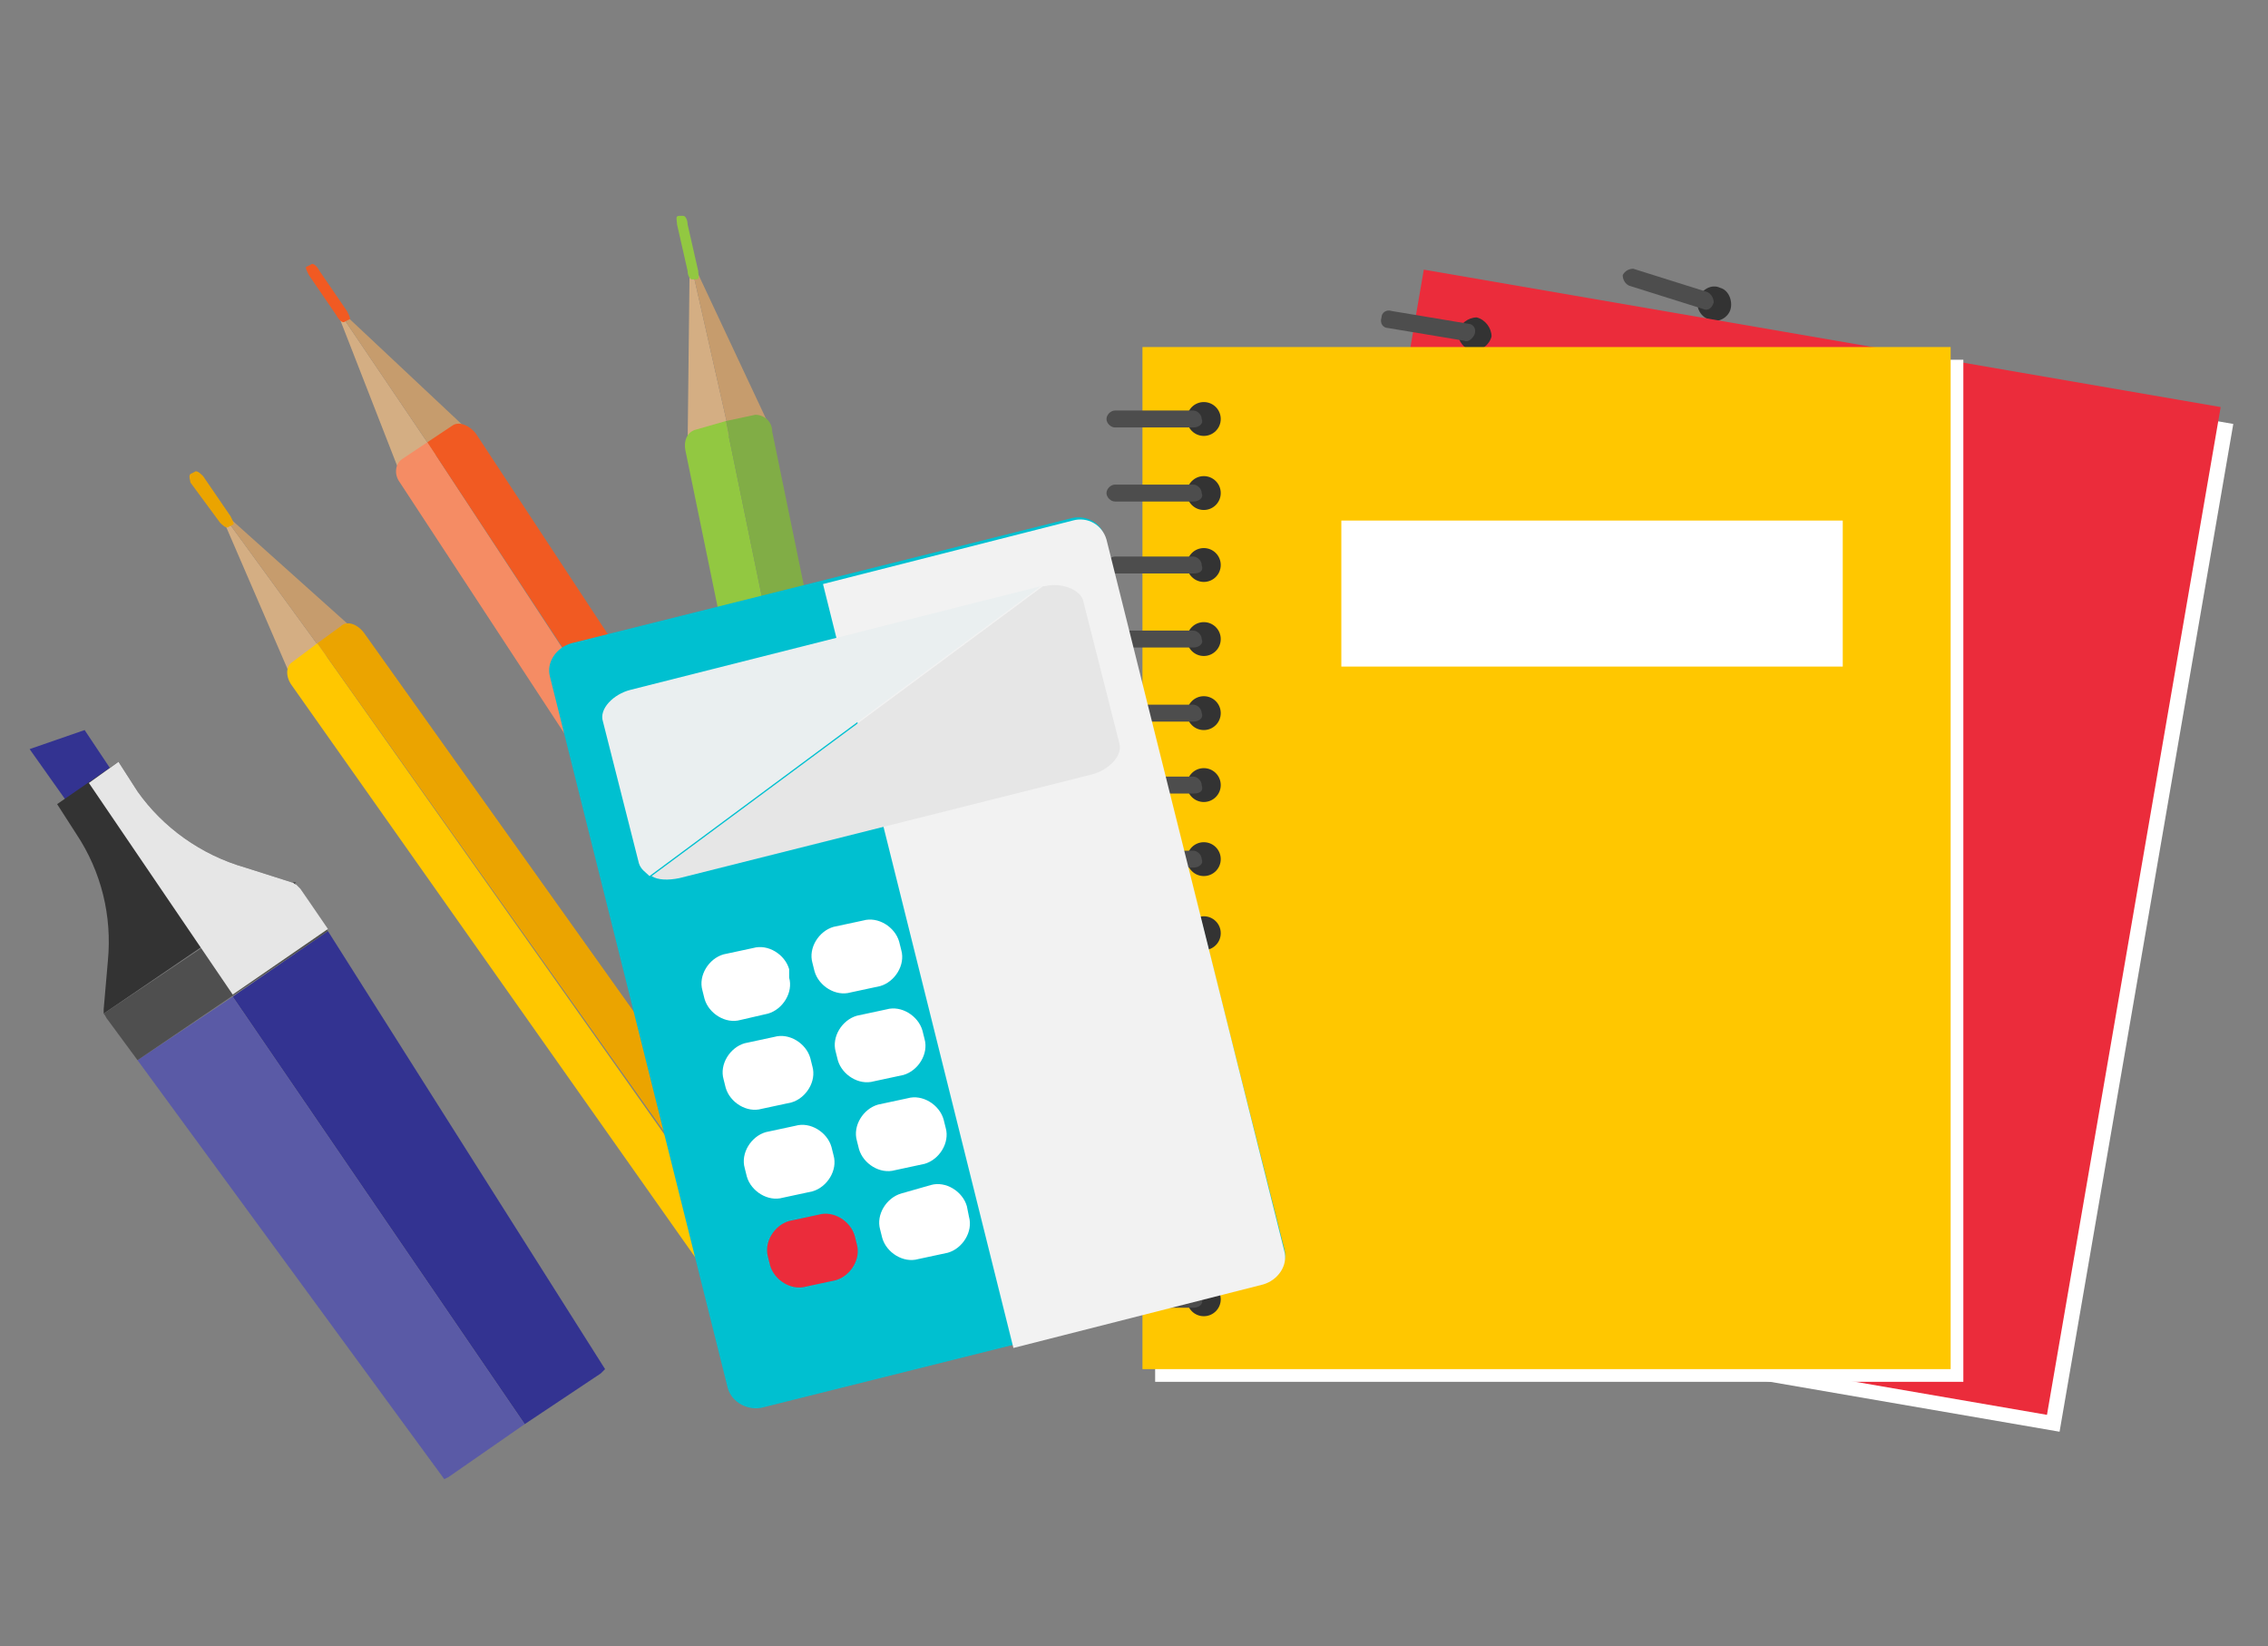 <?xml version="1.0" encoding="utf-8"?>
<!-- Generator: Adobe Illustrator 22.0.0, SVG Export Plug-In . SVG Version: 6.00 Build 0)  -->
<svg version="1.1" id="Layer_3" xmlns="http://www.w3.org/2000/svg" xmlns:xlink="http://www.w3.org/1999/xlink" x="0px" y="0px"
	 viewBox="0 0 107.2 77.8" style="enable-background:new 0 0 107.2 77.8;" xml:space="preserve">
<rect x="0" y="0" width="107.2" height="77.8" fill="#808080" stroke="none"/>
<style type="text/css">
	.st0{fill:#D4AE83;}
	.st1{fill:#C69C6D;}
	.st2{fill:#EBA400;}
	.st3{fill:#FFC700;}
	.st4{fill:#92C841;}
	.st5{fill:#81AD46;}
	.st6{fill:#F15A22;}
	.st7{fill:#F58C64;}
	.st8{fill:#333333;}
	.st9{fill:#4D4D4D;}
	.st10{fill:#FFFFFF;}
	.st11{fill:#EB2C3B;}
	.st12{fill:#00C0D0;}
	.st13{fill:#F2F2F2;}
	.st14{fill:#EAEFF0;}
	.st15{fill:#E6E6E6;}
	.st16{fill:#333391;}
	.st17{fill:#5A5AA6;}
	.st18{fill:#4F4F4F;}
</style>
<g>
	<g>
		<g>
			<polygon class="st0" points="13.8,32.1 15.4,31 10.3,24 			"/>
			<polygon class="st1" points="10.2,23.9 10.3,24 15.4,31 16.9,29.9 			"/>
		</g>
		<path class="st2" d="M10.9,24.4c0.1,0.2,0.2,0.4,0.1,0.4l-0.2,0.1c-0.1,0.1-0.3-0.1-0.4-0.2l-1.4-1.9C9,22.7,8.9,22.5,9,22.4
			l0.2-0.1c0.1-0.1,0.3,0.1,0.4,0.2L10.9,24.4z"/>
		<g>
			<path class="st3" d="M13.8,31.3c-0.3,0.2-0.3,0.7,0,1.1l20.6,29.2c0.3,0.4,0.8,0.6,1.1,0.4l1.2-0.9L15,30.4L13.8,31.3z"/>
			<path class="st2" d="M16.1,29.6L15,30.4l21.8,30.7l0,0l1.2-0.8c0.3-0.2,0.3-0.8,0-1.2L17.2,29.9C16.9,29.5,16.4,29.3,16.1,29.6z"
				/>
		</g>
	</g>
</g>
<g>
	<g>
		<g>
			<polygon class="st0" points="32.5,21.1 34.5,20.6 32.6,12.2 			"/>
			<polygon class="st1" points="32.6,12.1 32.6,12.2 34.5,20.6 36.4,20.2 			"/>
		</g>
		<path class="st4" d="M33,12.8c0,0.2,0.1,0.4-0.1,0.4l-0.2,0c-0.1,0-0.2-0.2-0.2-0.4L32,10.6c0-0.2-0.1-0.4,0.1-0.4l0.2,0
			c0.1,0,0.2,0.2,0.2,0.4L33,12.8z"/>
		<g>
			<path class="st4" d="M32.9,20.3c-0.4,0.1-0.6,0.5-0.5,1l7.2,35c0.1,0.5,0.5,0.9,0.9,0.8l1.4-0.3l-7.6-36.9L32.9,20.3z"/>
			<path class="st5" d="M35.7,19.6l-1.4,0.3l7.6,36.9l0,0l1.4-0.3c0.4-0.1,0.5-0.6,0.4-1.1l-7.2-35C36.5,19.9,36.1,19.6,35.7,19.6z"
				/>
		</g>
	</g>
</g>
<g>
	<g>
		<g>
			<polygon class="st0" points="19,22.6 20.6,21.5 15.8,14.4 			"/>
			<polygon class="st1" points="15.7,14.3 15.8,14.4 20.6,21.5 22.2,20.4 			"/>
		</g>
		<path class="st6" d="M16.4,14.7c0.1,0.2,0.2,0.4,0.1,0.4l-0.2,0.1c-0.1,0.1-0.3-0.1-0.4-0.3l-1.3-1.9c-0.1-0.2-0.2-0.4-0.1-0.4
			l0.2-0.1c0.1-0.1,0.3,0.1,0.4,0.3L16.4,14.7z"/>
		<g>
			<path class="st7" d="M19,21.7c-0.3,0.2-0.4,0.7-0.1,1.1l19.6,29.9c0.3,0.4,0.8,0.6,1.1,0.4l1.2-0.8L20.2,20.9L19,21.7z"/>
			<path class="st6" d="M21.4,20.1l-1.2,0.8l20.7,31.4l0,0l1.2-0.8c0.3-0.2,0.3-0.7,0-1.2L22.5,20.5C22.2,20.1,21.7,19.9,21.4,20.1z
				"/>
		</g>
	</g>
</g>
<g>
	<g>
		<g>
			<g>
				<g>
					<path class="st8" d="M68.9,54.2c-0.1,0.4-0.6,0.7-1,0.5c-0.4-0.1-0.7-0.6-0.5-1c0.1-0.4,0.6-0.7,1-0.5
						C68.8,53.3,69,53.8,68.9,54.2z"/>
					<path class="st9" d="M67.6,54.2l-3.5-1.1c-0.2-0.1-0.3-0.3-0.3-0.5l0,0c0.1-0.2,0.3-0.3,0.5-0.3l3.5,1.1
						c0.2,0.1,0.3,0.3,0.3,0.5l0,0C68,54.1,67.8,54.3,67.6,54.2z"/>
				</g>
				<g>
					<path class="st8" d="M69.9,50.9c-0.1,0.4-0.6,0.7-1,0.5c-0.4-0.1-0.7-0.6-0.5-1c0.1-0.4,0.6-0.7,1-0.5
						C69.8,50,70.1,50.5,69.9,50.9z"/>
					<path class="st9" d="M68.6,50.9l-3.5-1.1c-0.2-0.1-0.3-0.3-0.3-0.5l0,0c0.1-0.2,0.3-0.3,0.5-0.3l3.5,1.1
						c0.2,0.1,0.3,0.3,0.3,0.5l0,0C69.1,50.8,68.9,51,68.6,50.9z"/>
				</g>
				<g>
					<path class="st8" d="M71,47.6c-0.1,0.4-0.6,0.7-1,0.5c-0.4-0.1-0.7-0.6-0.5-1c0.1-0.4,0.6-0.7,1-0.5
						C70.9,46.7,71.1,47.2,71,47.6z"/>
					<path class="st9" d="M69.7,47.6l-3.5-1.1c-0.2-0.1-0.3-0.3-0.3-0.5l0,0c0.1-0.2,0.3-0.3,0.5-0.3l3.5,1.1
						c0.2,0.1,0.3,0.3,0.3,0.5l0,0C70.2,47.6,69.9,47.7,69.7,47.6z"/>
				</g>
				<g>
					<path class="st8" d="M72.1,44.3c-0.1,0.4-0.6,0.7-1,0.5c-0.4-0.1-0.7-0.6-0.5-1c0.1-0.4,0.6-0.7,1-0.5
						C72,43.4,72.2,43.9,72.1,44.3z"/>
					<path class="st9" d="M70.8,44.3l-3.5-1.1c-0.2-0.1-0.3-0.3-0.3-0.5l0,0c0.1-0.2,0.3-0.3,0.5-0.3l3.5,1.1
						c0.2,0.1,0.3,0.3,0.3,0.5l0,0C71.2,44.3,71,44.4,70.8,44.3z"/>
				</g>
				<g>
					<path class="st8" d="M73.2,41c-0.1,0.4-0.6,0.7-1,0.5c-0.4-0.1-0.7-0.6-0.5-1c0.1-0.4,0.6-0.7,1-0.5
						C73.1,40.1,73.3,40.6,73.2,41z"/>
					<path class="st9" d="M71.9,41l-3.5-1.1c-0.2-0.1-0.3-0.3-0.3-0.5l0,0c0.1-0.2,0.3-0.3,0.5-0.3l3.5,1.1c0.2,0.1,0.3,0.3,0.3,0.5
						l0,0C72.3,41,72.1,41.1,71.9,41z"/>
				</g>
				<g>
					<path class="st8" d="M74.2,37.7c-0.1,0.4-0.6,0.7-1,0.5c-0.4-0.1-0.7-0.6-0.5-1c0.1-0.4,0.6-0.7,1-0.5
						C74.1,36.8,74.4,37.3,74.2,37.7z"/>
					<path class="st9" d="M72.9,37.7l-3.5-1.1c-0.2-0.1-0.3-0.3-0.3-0.5l0,0c0.1-0.2,0.3-0.3,0.5-0.3l3.5,1.1
						c0.2,0.1,0.3,0.3,0.3,0.5l0,0C73.4,37.7,73.2,37.8,72.9,37.7z"/>
				</g>
				<g>
					<path class="st8" d="M75.3,34.4c-0.1,0.4-0.6,0.7-1,0.5c-0.4-0.1-0.7-0.6-0.5-1c0.1-0.4,0.6-0.7,1-0.5
						C75.2,33.5,75.5,34,75.3,34.4z"/>
					<path class="st9" d="M74,34.4l-3.5-1.1c-0.2-0.1-0.3-0.3-0.3-0.5l0,0c0.1-0.2,0.3-0.3,0.5-0.3l3.5,1.1c0.2,0.1,0.3,0.3,0.3,0.5
						l0,0C74.5,34.4,74.2,34.5,74,34.4z"/>
				</g>
				<g>
					<path class="st8" d="M76.4,31.1c-0.1,0.4-0.6,0.7-1,0.5c-0.4-0.1-0.7-0.6-0.5-1c0.1-0.4,0.6-0.7,1-0.5
						C76.3,30.2,76.5,30.7,76.4,31.1z"/>
					<path class="st9" d="M75.1,31.1L71.6,30c-0.2-0.1-0.3-0.3-0.3-0.5l0,0c0.1-0.2,0.3-0.3,0.5-0.3l3.5,1.1
						c0.2,0.1,0.3,0.3,0.3,0.5l0,0C75.5,31.1,75.3,31.2,75.1,31.1z"/>
				</g>
				<g>
					<path class="st8" d="M77.5,27.8c-0.1,0.4-0.6,0.7-1,0.5c-0.4-0.1-0.7-0.6-0.5-1c0.1-0.4,0.6-0.7,1-0.5
						C77.4,26.9,77.6,27.4,77.5,27.8z"/>
					<path class="st9" d="M76.2,27.8l-3.5-1.1c-0.2-0.1-0.3-0.3-0.3-0.5l0,0c0.1-0.2,0.3-0.3,0.5-0.3l3.5,1.1
						c0.2,0.1,0.3,0.3,0.3,0.5l0,0C76.6,27.8,76.4,27.9,76.2,27.8z"/>
				</g>
				<g>
					<path class="st8" d="M78.5,24.5c-0.1,0.4-0.6,0.7-1,0.5c-0.4-0.1-0.7-0.6-0.5-1c0.1-0.4,0.6-0.7,1-0.5
						C78.5,23.6,78.7,24.1,78.5,24.5z"/>
					<path class="st9" d="M77.3,24.5l-3.5-1.1c-0.2-0.1-0.3-0.3-0.3-0.5l0,0c0.1-0.2,0.3-0.3,0.5-0.3l3.5,1.1
						c0.2,0.1,0.3,0.3,0.3,0.5l0,0C77.7,24.5,77.5,24.6,77.3,24.5z"/>
				</g>
				<g>
					<path class="st8" d="M79.6,21.2c-0.1,0.4-0.6,0.7-1,0.5c-0.4-0.1-0.7-0.6-0.5-1c0.1-0.4,0.6-0.7,1-0.5
						C79.5,20.3,79.8,20.8,79.6,21.2z"/>
					<path class="st9" d="M78.3,21.2l-3.5-1.1c-0.2-0.1-0.3-0.3-0.3-0.5l0,0c0.1-0.2,0.3-0.3,0.5-0.3l3.5,1.1
						c0.2,0.1,0.3,0.3,0.3,0.5l0,0C78.8,21.2,78.5,21.3,78.3,21.2z"/>
				</g>
				<g>
					<path class="st8" d="M80.7,17.9c-0.1,0.4-0.6,0.7-1,0.5c-0.4-0.1-0.7-0.6-0.5-1c0.1-0.4,0.6-0.7,1-0.5
						C80.6,17,80.8,17.5,80.7,17.9z"/>
					<path class="st9" d="M79.4,17.9l-3.5-1.1c-0.2-0.1-0.3-0.3-0.3-0.5l0,0c0.1-0.2,0.3-0.3,0.5-0.3l3.5,1.1
						c0.2,0.1,0.3,0.3,0.3,0.5l0,0C79.9,17.9,79.6,18,79.4,17.9z"/>
				</g>
				<g>
					<path class="st8" d="M81.8,14.6c-0.1,0.4-0.6,0.7-1,0.5c-0.4-0.1-0.7-0.6-0.5-1c0.1-0.4,0.6-0.7,1-0.5
						C81.7,13.7,81.9,14.2,81.8,14.6z"/>
					<path class="st9" d="M80.5,14.6L77,13.5c-0.2-0.1-0.3-0.3-0.3-0.5l0,0c0.1-0.2,0.3-0.3,0.5-0.3l3.5,1.1
						c0.2,0.1,0.3,0.3,0.3,0.5l0,0C80.9,14.6,80.7,14.7,80.5,14.6z"/>
				</g>
			</g>
		</g>
		<g>
			
				<rect x="63.5" y="16.4" transform="matrix(0.986 0.17 -0.17 0.986 8.071 -13.425)" class="st10" width="38.2" height="48.3"/>
			
				<rect x="62.9" y="15.6" transform="matrix(0.986 0.17 -0.17 0.986 7.931 -13.332)" class="st11" width="38.2" height="48.3"/>
			<g>
				<g>
					<path class="st8" d="M63.4,57c-0.1,0.4-0.5,0.7-0.9,0.7c-0.4-0.1-0.7-0.5-0.7-0.9c0.1-0.4,0.5-0.7,0.9-0.7
						C63.2,56.1,63.5,56.5,63.4,57z"/>
					<path class="st9" d="M62.1,57.1l-3.6-0.6c-0.2,0-0.4-0.2-0.3-0.5l0,0c0-0.2,0.2-0.4,0.5-0.3l3.6,0.6c0.2,0,0.4,0.2,0.3,0.5l0,0
						C62.6,57,62.3,57.2,62.1,57.1z"/>
				</g>
				<g>
					<path class="st8" d="M64,53.5c-0.1,0.4-0.5,0.7-0.9,0.7c-0.4-0.1-0.7-0.5-0.7-0.9c0.1-0.4,0.5-0.7,0.9-0.7
						C63.8,52.7,64.1,53.1,64,53.5z"/>
					<path class="st9" d="M62.7,53.7l-3.6-0.6c-0.2,0-0.4-0.2-0.3-0.5l0,0c0-0.2,0.2-0.4,0.5-0.3l3.6,0.6c0.2,0,0.4,0.2,0.3,0.5l0,0
						C63.1,53.6,62.9,53.8,62.7,53.7z"/>
				</g>
				<g>
					<path class="st8" d="M64.6,50.1c-0.1,0.4-0.5,0.7-0.9,0.7c-0.4-0.1-0.7-0.5-0.7-0.9c0.1-0.4,0.5-0.7,0.9-0.7
						C64.4,49.3,64.6,49.7,64.6,50.1z"/>
					<path class="st9" d="M63.3,50.3l-3.6-0.6c-0.2,0-0.4-0.2-0.3-0.5l0,0c0-0.2,0.2-0.4,0.5-0.3l3.6,0.6c0.2,0,0.4,0.2,0.3,0.5v0
						C63.7,50.2,63.5,50.3,63.3,50.3z"/>
				</g>
				<g>
					<path class="st8" d="M65.2,46.7c-0.1,0.4-0.5,0.7-0.9,0.7c-0.4-0.1-0.7-0.5-0.7-0.9c0.1-0.4,0.5-0.7,0.9-0.7
						C64.9,45.8,65.2,46.3,65.2,46.7z"/>
					<path class="st9" d="M63.9,46.9l-3.6-0.6c-0.2,0-0.4-0.2-0.3-0.5l0,0c0-0.2,0.2-0.4,0.5-0.3l3.6,0.6c0.2,0,0.4,0.2,0.3,0.5l0,0
						C64.3,46.8,64.1,46.9,63.9,46.9z"/>
				</g>
				<g>
					<path class="st8" d="M65.7,43.3c-0.1,0.4-0.5,0.7-0.9,0.7c-0.4-0.1-0.7-0.5-0.7-0.9c0.1-0.4,0.5-0.7,0.9-0.7
						C65.5,42.4,65.8,42.8,65.7,43.3z"/>
					<path class="st9" d="M64.5,43.5l-3.6-0.6c-0.2,0-0.4-0.2-0.3-0.5l0,0c0-0.2,0.2-0.4,0.5-0.3l3.6,0.6c0.2,0,0.4,0.2,0.3,0.5l0,0
						C64.9,43.4,64.7,43.5,64.5,43.5z"/>
				</g>
				<g>
					<path class="st8" d="M66.3,39.9c-0.1,0.4-0.5,0.7-0.9,0.7c-0.4-0.1-0.7-0.5-0.7-0.9c0.1-0.4,0.5-0.7,0.9-0.7
						C66.1,39,66.4,39.4,66.3,39.9z"/>
					<path class="st9" d="M65.1,40.1l-3.6-0.6c-0.2,0-0.4-0.2-0.3-0.5l0,0c0-0.2,0.2-0.4,0.5-0.3l3.6,0.6c0.2,0,0.4,0.2,0.3,0.5l0,0
						C65.5,39.9,65.3,40.1,65.1,40.1z"/>
				</g>
				<g>
					<path class="st8" d="M66.9,36.4c-0.1,0.4-0.5,0.7-0.9,0.7c-0.4-0.1-0.7-0.5-0.7-0.9c0.1-0.4,0.5-0.7,0.9-0.7
						C66.7,35.6,67,36,66.9,36.4z"/>
					<path class="st9" d="M65.6,36.6L62,36c-0.2,0-0.4-0.2-0.3-0.5l0,0c0-0.2,0.2-0.4,0.5-0.3l3.6,0.6c0.2,0,0.4,0.2,0.3,0.5l0,0
						C66.1,36.5,65.9,36.7,65.6,36.6z"/>
				</g>
				<g>
					<path class="st8" d="M67.5,33c-0.1,0.4-0.5,0.7-0.9,0.7c-0.4-0.1-0.7-0.5-0.7-0.9c0.1-0.4,0.5-0.7,0.9-0.7
						C67.3,32.2,67.6,32.6,67.5,33z"/>
					<path class="st9" d="M66.2,33.2l-3.6-0.6c-0.2,0-0.4-0.2-0.3-0.5l0,0c0-0.2,0.2-0.4,0.5-0.3l3.6,0.6c0.2,0,0.4,0.2,0.3,0.5l0,0
						C66.7,33.1,66.5,33.3,66.2,33.2z"/>
				</g>
				<g>
					<path class="st8" d="M68.1,29.6c-0.1,0.4-0.5,0.7-0.9,0.7c-0.4-0.1-0.7-0.5-0.7-0.9c0.1-0.4,0.5-0.7,0.9-0.7
						C67.9,28.7,68.2,29.2,68.1,29.6z"/>
					<path class="st9" d="M66.8,29.8l-3.6-0.6c-0.2,0-0.4-0.2-0.3-0.5l0,0c0-0.2,0.2-0.4,0.5-0.3L67,29c0.2,0,0.4,0.2,0.3,0.5l0,0
						C67.3,29.7,67,29.8,66.8,29.8z"/>
				</g>
				<g>
					<path class="st8" d="M68.7,26.2c-0.1,0.4-0.5,0.7-0.9,0.7c-0.4-0.1-0.7-0.5-0.7-0.9c0.1-0.4,0.5-0.7,0.9-0.7
						C68.5,25.3,68.8,25.8,68.7,26.2z"/>
					<path class="st9" d="M67.4,26.4l-3.6-0.6c-0.2,0-0.4-0.2-0.3-0.5l0,0c0-0.2,0.2-0.4,0.5-0.3l3.6,0.6c0.2,0,0.4,0.2,0.3,0.5l0,0
						C67.8,26.3,67.6,26.4,67.4,26.4z"/>
				</g>
				<g>
					<path class="st8" d="M69.3,22.8c-0.1,0.4-0.5,0.7-0.9,0.7c-0.4-0.1-0.7-0.5-0.7-0.9c0.1-0.4,0.5-0.7,0.9-0.7
						C69.1,21.9,69.4,22.3,69.3,22.8z"/>
					<path class="st9" d="M68,23l-3.6-0.6c-0.2,0-0.4-0.2-0.3-0.5l0,0c0-0.2,0.2-0.4,0.5-0.3l3.6,0.6c0.2,0,0.4,0.2,0.3,0.5l0,0
						C68.4,22.9,68.2,23,68,23z"/>
				</g>
				<g>
					<path class="st8" d="M69.9,19.4c-0.1,0.4-0.5,0.7-0.9,0.7c-0.4-0.1-0.7-0.5-0.7-0.9c0.1-0.4,0.5-0.7,0.9-0.7
						C69.6,18.5,69.9,18.9,69.9,19.4z"/>
					<path class="st9" d="M68.6,19.6L65,18.9c-0.2,0-0.4-0.2-0.3-0.5l0,0c0-0.2,0.2-0.4,0.5-0.3l3.6,0.6c0.2,0,0.4,0.2,0.3,0.5l0,0
						C69,19.4,68.8,19.6,68.6,19.6z"/>
				</g>
				<g>
					<path class="st8" d="M70.5,15.9c-0.1,0.4-0.5,0.7-0.9,0.7c-0.4-0.1-0.7-0.5-0.7-0.9c0.1-0.4,0.5-0.7,0.9-0.7
						C70.2,15.1,70.5,15.5,70.5,15.9z"/>
					<path class="st9" d="M69.2,16.1l-3.6-0.6c-0.2,0-0.4-0.2-0.3-0.5l0,0c0-0.2,0.2-0.4,0.5-0.3l3.6,0.6c0.2,0,0.4,0.2,0.3,0.5l0,0
						C69.6,16,69.4,16.2,69.2,16.1z"/>
				</g>
			</g>
		</g>
		<g>
			<rect x="54.6" y="17" class="st10" width="38.2" height="48.3"/>
			<rect x="54" y="16.4" class="st3" width="38.2" height="48.3"/>
			<g>
				<g>
					<circle class="st8" cx="56.9" cy="61.4" r="0.8"/>
					<path class="st9" d="M56.4,61.8h-3.7c-0.2,0-0.4-0.2-0.4-0.4l0,0c0-0.2,0.2-0.4,0.4-0.4h3.7c0.2,0,0.4,0.2,0.4,0.4l0,0
						C56.9,61.6,56.7,61.8,56.4,61.8z"/>
				</g>
				<g>
					<circle class="st8" cx="56.9" cy="57.9" r="0.8"/>
					<path class="st9" d="M56.4,58.3h-3.7c-0.2,0-0.4-0.2-0.4-0.4l0,0c0-0.2,0.2-0.4,0.4-0.4h3.7c0.2,0,0.4,0.2,0.4,0.4l0,0
						C56.9,58.2,56.7,58.3,56.4,58.3z"/>
				</g>
				<g>
					<circle class="st8" cx="56.9" cy="54.5" r="0.8"/>
					<path class="st9" d="M56.4,54.9h-3.7c-0.2,0-0.4-0.2-0.4-0.4l0,0c0-0.2,0.2-0.4,0.4-0.4h3.7c0.2,0,0.4,0.2,0.4,0.4l0,0
						C56.9,54.7,56.7,54.9,56.4,54.9z"/>
				</g>
				<g>
					<circle class="st8" cx="56.9" cy="51" r="0.8"/>
					<path class="st9" d="M56.4,51.4h-3.7c-0.2,0-0.4-0.2-0.4-0.4l0,0c0-0.2,0.2-0.4,0.4-0.4h3.7c0.2,0,0.4,0.2,0.4,0.4l0,0
						C56.9,51.2,56.7,51.4,56.4,51.4z"/>
				</g>
				<g>
					<circle class="st8" cx="56.9" cy="47.5" r="0.8"/>
					<path class="st9" d="M56.4,47.9h-3.7c-0.2,0-0.4-0.2-0.4-0.4l0,0c0-0.2,0.2-0.4,0.4-0.4h3.7c0.2,0,0.4,0.2,0.4,0.4l0,0
						C56.9,47.8,56.7,47.9,56.4,47.9z"/>
				</g>
				<g>
					<circle class="st8" cx="56.9" cy="44.1" r="0.8"/>
					<path class="st9" d="M56.4,44.5h-3.7c-0.2,0-0.4-0.2-0.4-0.4l0,0c0-0.2,0.2-0.4,0.4-0.4h3.7c0.2,0,0.4,0.2,0.4,0.4l0,0
						C56.9,44.3,56.7,44.5,56.4,44.5z"/>
				</g>
				<g>
					<circle class="st8" cx="56.9" cy="40.6" r="0.8"/>
					<path class="st9" d="M56.4,41h-3.7c-0.2,0-0.4-0.2-0.4-0.4l0,0c0-0.2,0.2-0.4,0.4-0.4h3.7c0.2,0,0.4,0.2,0.4,0.4l0,0
						C56.9,40.8,56.7,41,56.4,41z"/>
				</g>
				<g>
					<circle class="st8" cx="56.9" cy="37.1" r="0.8"/>
					<path class="st9" d="M56.4,37.5h-3.7c-0.2,0-0.4-0.2-0.4-0.4l0,0c0-0.2,0.2-0.4,0.4-0.4h3.7c0.2,0,0.4,0.2,0.4,0.4l0,0
						C56.9,37.4,56.7,37.5,56.4,37.5z"/>
				</g>
				<g>
					<circle class="st8" cx="56.9" cy="33.7" r="0.8"/>
					<path class="st9" d="M56.4,34.1h-3.7c-0.2,0-0.4-0.2-0.4-0.4l0,0c0-0.2,0.2-0.4,0.4-0.4h3.7c0.2,0,0.4,0.2,0.4,0.4l0,0
						C56.9,33.9,56.7,34.1,56.4,34.1z"/>
				</g>
				<g>
					<circle class="st8" cx="56.9" cy="30.2" r="0.8"/>
					<path class="st9" d="M56.4,30.6h-3.7c-0.2,0-0.4-0.2-0.4-0.4l0,0c0-0.2,0.2-0.4,0.4-0.4h3.7c0.2,0,0.4,0.2,0.4,0.4l0,0
						C56.9,30.4,56.7,30.6,56.4,30.6z"/>
				</g>
				<g>
					<circle class="st8" cx="56.9" cy="26.7" r="0.8"/>
					<path class="st9" d="M56.4,27.1h-3.7c-0.2,0-0.4-0.2-0.4-0.4l0,0c0-0.2,0.2-0.4,0.4-0.4h3.7c0.2,0,0.4,0.2,0.4,0.4l0,0
						C56.9,27,56.7,27.1,56.4,27.1z"/>
				</g>
				<g>
					<circle class="st8" cx="56.9" cy="23.3" r="0.8"/>
					<path class="st9" d="M56.4,23.7h-3.7c-0.2,0-0.4-0.2-0.4-0.4l0,0c0-0.2,0.2-0.4,0.4-0.4h3.7c0.2,0,0.4,0.2,0.4,0.4l0,0
						C56.9,23.5,56.7,23.7,56.4,23.7z"/>
				</g>
				<g>
					<circle class="st8" cx="56.9" cy="19.8" r="0.8"/>
					<path class="st9" d="M56.4,20.2h-3.7c-0.2,0-0.4-0.2-0.4-0.4l0,0c0-0.2,0.2-0.4,0.4-0.4h3.7c0.2,0,0.4,0.2,0.4,0.4l0,0
						C56.9,20,56.7,20.2,56.4,20.2z"/>
				</g>
			</g>
		</g>
	</g>
	<rect x="63.4" y="24.6" class="st10" width="23.7" height="6.9"/>
</g>
<g>
	<path class="st12" d="M60.7,59c0.2,0.7-0.3,1.4-1,1.6l-23.6,5.9c-0.7,0.2-1.5-0.2-1.7-0.9L26,32c-0.2-0.7,0.3-1.4,1-1.6l23.6-5.9
		c0.7-0.2,1.5,0.2,1.6,0.9L60.7,59z"/>
	<g>
		<g>
			<g>
				<path class="st10" d="M56.3,54.8c0.2,0.7-0.3,1.5-1,1.7L54,56.8c-0.7,0.2-1.5-0.3-1.7-1l-0.1-0.4c-0.2-0.7,0.3-1.5,1-1.7
					l1.4-0.3c0.7-0.2,1.5,0.3,1.7,1L56.3,54.8z"/>
			</g>
			<g>
				<path class="st10" d="M51,56.1c0.2,0.7-0.3,1.5-1,1.7l-1.4,0.3c-0.7,0.2-1.5-0.3-1.7-1l-0.1-0.4c-0.2-0.7,0.3-1.5,1-1.7l1.4-0.3
					c0.7-0.2,1.5,0.3,1.7,1L51,56.1z"/>
			</g>
			<g>
				<path class="st10" d="M45.8,57.5c0.2,0.7-0.3,1.5-1,1.7l-1.4,0.3c-0.7,0.2-1.5-0.3-1.7-1l-0.1-0.4c-0.2-0.7,0.3-1.5,1-1.7L44,56
					c0.7-0.2,1.5,0.3,1.7,1L45.8,57.5z"/>
			</g>
			<g>
				<path class="st11" d="M40.5,58.8c0.2,0.7-0.3,1.5-1,1.7l-1.4,0.3c-0.7,0.2-1.5-0.3-1.7-1l-0.1-0.4c-0.2-0.7,0.3-1.5,1-1.7
					l1.4-0.3c0.7-0.2,1.5,0.3,1.7,1L40.5,58.8z"/>
			</g>
		</g>
		<g>
			<g>
				<path class="st10" d="M55.3,50.6c0.2,0.7-0.3,1.5-1,1.7l-1.4,0.3c-0.7,0.2-1.5-0.3-1.7-1l-0.1-0.4c-0.2-0.7,0.3-1.5,1-1.7
					l1.4-0.3c0.7-0.2,1.5,0.3,1.7,1L55.3,50.6z"/>
			</g>
			<g>
				<path class="st10" d="M50,51.9c0.2,0.7-0.3,1.5-1,1.7L47.6,54c-0.7,0.2-1.5-0.3-1.7-1l-0.1-0.4c-0.2-0.7,0.3-1.5,1-1.7l1.4-0.3
					c0.7-0.2,1.5,0.3,1.7,1L50,51.9z"/>
			</g>
			<g>
				<path class="st10" d="M44.7,53.3c0.2,0.7-0.3,1.5-1,1.7l-1.4,0.3c-0.7,0.2-1.5-0.3-1.7-1l-0.1-0.4c-0.2-0.7,0.3-1.5,1-1.7
					l1.4-0.3c0.7-0.2,1.5,0.3,1.7,1L44.7,53.3z"/>
			</g>
			<g>
				<path class="st10" d="M39.4,54.6c0.2,0.7-0.3,1.5-1,1.7l-1.4,0.3c-0.7,0.2-1.5-0.3-1.7-1l-0.1-0.4c-0.2-0.7,0.3-1.5,1-1.7
					l1.4-0.3c0.7-0.2,1.5,0.3,1.7,1L39.4,54.6z"/>
			</g>
		</g>
		<g>
			<g>
				<path class="st10" d="M54.2,46.4c0.2,0.7-0.3,1.5-1,1.7l-1.4,0.3c-0.7,0.2-1.5-0.3-1.7-1L50.1,47c-0.2-0.7,0.3-1.5,1-1.7
					l1.4-0.3c0.7-0.2,1.5,0.3,1.7,1L54.2,46.4z"/>
			</g>
			<g>
				<path class="st10" d="M48.9,47.7c0.2,0.7-0.3,1.5-1,1.7l-1.4,0.3c-0.7,0.2-1.5-0.3-1.7-1l-0.1-0.4c-0.2-0.7,0.3-1.5,1-1.7
					l1.4-0.3c0.7-0.2,1.5,0.3,1.7,1L48.9,47.7z"/>
			</g>
			<g>
				<path class="st10" d="M43.7,49.1c0.2,0.7-0.3,1.5-1,1.7l-1.4,0.3c-0.7,0.2-1.5-0.3-1.7-1l-0.1-0.4c-0.2-0.7,0.3-1.5,1-1.7
					l1.4-0.3c0.7-0.2,1.5,0.3,1.7,1L43.7,49.1z"/>
			</g>
			<g>
				<path class="st10" d="M38.4,50.4c0.2,0.7-0.3,1.5-1,1.7L36,52.4c-0.7,0.2-1.5-0.3-1.7-1L34.2,51c-0.2-0.7,0.3-1.5,1-1.7l1.4-0.3
					c0.7-0.2,1.5,0.3,1.7,1L38.4,50.4z"/>
			</g>
		</g>
		<g>
			<g>
				<path class="st11" d="M53.2,42.2c0.2,0.7-0.3,1.5-1,1.7l-1.4,0.3c-0.7,0.2-1.5-0.3-1.7-1L49,42.8c-0.2-0.7,0.3-1.5,1-1.7
					l1.4-0.3c0.7-0.2,1.5,0.3,1.7,1L53.2,42.2z"/>
			</g>
			<g>
				<path class="st10" d="M47.9,43.5c0.2,0.7-0.3,1.5-1,1.7l-1.4,0.3c-0.7,0.2-1.5-0.3-1.7-1l-0.1-0.4c-0.2-0.7,0.3-1.5,1-1.7
					l1.4-0.3c0.7-0.2,1.5,0.3,1.7,1L47.9,43.5z"/>
			</g>
			<g>
				<path class="st10" d="M42.6,44.9c0.2,0.7-0.3,1.5-1,1.7l-1.4,0.3c-0.7,0.2-1.5-0.3-1.7-1l-0.1-0.4c-0.2-0.7,0.3-1.5,1-1.7
					l1.4-0.3c0.7-0.2,1.5,0.3,1.7,1L42.6,44.9z"/>
			</g>
			<g>
				<path class="st10" d="M37.3,46.2c0.2,0.7-0.3,1.5-1,1.7L35,48.2c-0.7,0.2-1.5-0.3-1.7-1l-0.1-0.4c-0.2-0.7,0.3-1.5,1-1.7
					l1.4-0.3c0.7-0.2,1.5,0.3,1.7,1L37.3,46.2z"/>
			</g>
		</g>
	</g>
	<g>
		<path class="st13" d="M52.3,25.5c-0.2-0.7-0.9-1.1-1.6-0.9l-11.8,3l9,36.1l11.8-3c0.7-0.2,1.2-0.9,1-1.6L52.3,25.5z"/>
	</g>
	<g>
		<path class="st14" d="M29.8,32.6c-0.8,0.2-1.5,0.9-1.3,1.5l1.7,6.7c0.1,0.3,0.3,0.4,0.5,0.6l18.5-13.7L29.8,32.6z"/>
		<path class="st15" d="M49.4,27.7l-0.1,0L30.8,41.4c0.3,0.2,0.8,0.2,1.3,0.1l19.5-4.9c0.8-0.2,1.5-0.9,1.3-1.5l-1.7-6.7
			C51.1,27.9,50.2,27.5,49.4,27.7z"/>
	</g>
</g>
<g>
	<polygon class="st16" points="5.2,36.3 3.1,37.8 1.4,35.4 4,34.5 	"/>
	<g>
		<polygon class="st16" points="11,47.1 24.8,67.3 28.4,64.9 28.6,64.7 15.5,44 		"/>
		<polygon class="st17" points="6.5,50.1 21,69.9 21.2,69.8 24.8,67.3 11,47.1 		"/>
	</g>
	<g>
		<path class="st8" d="M13.8,41.7L11.6,41c-2.1-0.6-3.9-1.9-5.1-3.6l-0.9-1.4L2.7,38l0.9,1.4c1.2,1.8,1.7,3.9,1.5,6l-0.2,2.3
			c0,0.1,0,0.2,0,0.2l9.1-6.2C13.9,41.7,13.9,41.7,13.8,41.7z"/>
		<path class="st18" d="M4.9,47.9C5,48,5,48.1,5.1,48.2l1.4,1.9l9-6.1l-1.3-2c-0.1-0.1-0.1-0.1-0.2-0.2L4.9,47.9z"/>
	</g>
	<g>
		<path class="st15" d="M14.2,42c-0.1-0.1-0.1-0.1-0.2-0.2c-0.1,0-0.1-0.1-0.2-0.1L11.6,41c-2.1-0.6-3.9-1.9-5.1-3.6l-0.9-1.4
			l-1.4,1l6.8,10l4.5-3.1L14.2,42z"/>
	</g>
</g>
</svg>
